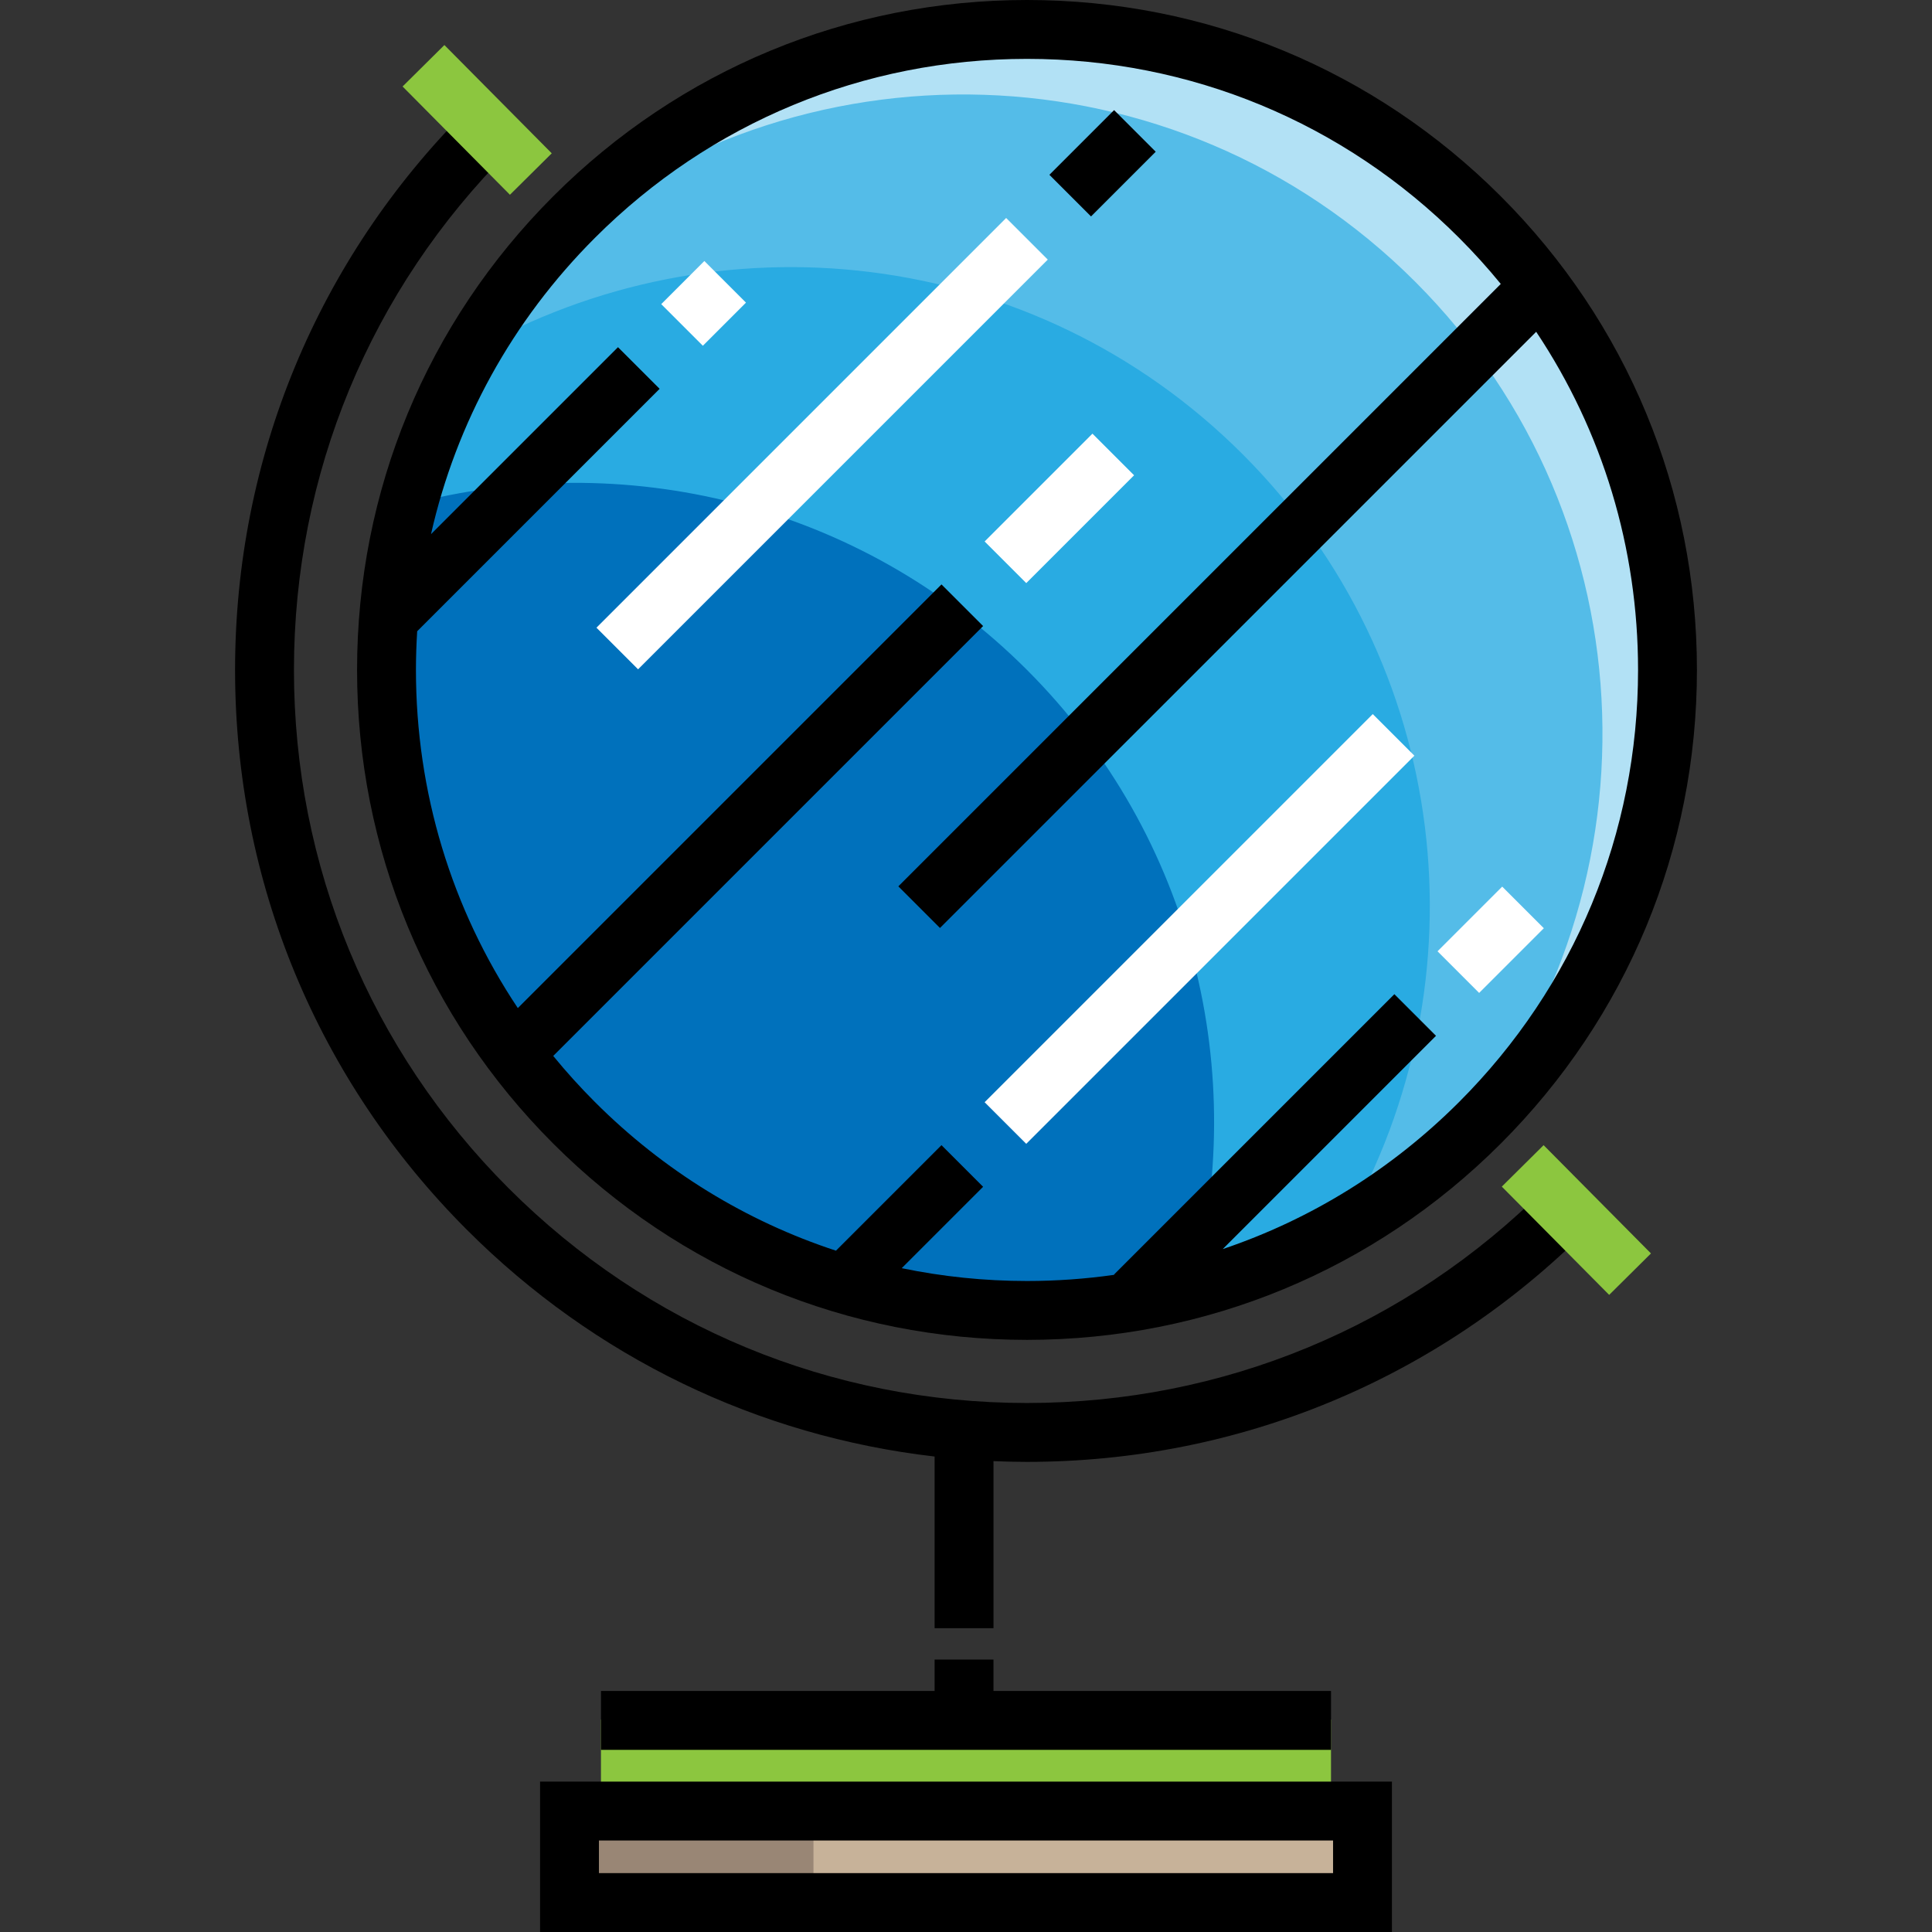 <?xml version="1.0" encoding="iso-8859-1"?>
<!-- Uploaded to: SVG Repo, www.svgrepo.com, Generator: SVG Repo Mixer Tools -->
<svg version="1.1" id="Layer_1" xmlns="http://www.w3.org/2000/svg" xmlns:xlink="http://www.w3.org/1999/xlink" 
	 viewBox="0 0 512 512" xml:space="preserve">
<rect x="0" y="0" width="512" height="512" fill="#333333" stroke="none"/>
<rect x="159.26" y="455.707" style="fill:#8CC63F;" width="193.471" height="24.248"/>
<rect x="150.918" y="479.954" style="fill:#C7B299;" width="210.155" height="24.248"/>
<rect x="150.918" y="479.954" style="fill:#998675;" width="64.657" height="24.248"/>
<path d="M368.877,512H143.122v-39.851h225.755L368.877,512L368.877,512z M158.725,496.398h194.55v-8.646h-194.55V496.398z"/>
<path d="M420.567,325.94l-11.033-11.032c-36.691,36.692-85.477,56.9-137.367,56.9c-51.892,0-100.677-20.207-137.368-56.9
	c-36.693-36.692-56.9-85.478-56.9-137.368s20.207-100.676,56.9-137.369l-11.033-11.032c-39.639,39.639-61.47,92.342-61.47,148.401
	s21.83,108.762,61.47,148.401c33.809,33.809,77.122,54.649,123.914,60.053v45.491h15.603v-44.269
	c2.952,0.122,5.912,0.197,8.885,0.197C328.224,387.41,380.927,365.58,420.567,325.94z"/>
<polygon points="263.281,448.125 263.281,439.804 247.679,439.804 247.679,448.125 159.265,448.125 159.265,463.728 
	352.735,463.728 352.735,448.125 "/>
<circle style="fill:#0071BC;" cx="272.16" cy="177.536" r="169.734"/>
<path style="fill:#29ABE2;" d="M152.143,57.516c-21.887,21.887-36.39,48.297-43.823,76.199
	c56.602-15.078,119.446-0.576,163.846,43.823s58.901,107.244,43.823,163.846c27.902-7.433,54.312-21.936,76.199-43.823
	c66.287-66.287,66.287-173.759,0-240.046C325.901-8.771,218.429-8.771,152.143,57.516z"/>
<path style="fill:#54BCE8;" d="M152.143,57.516c-10.896,10.896-19.819,22.981-27.133,35.736
	c64.845-37.182,148.919-28.258,204.309,27.133s64.315,139.464,27.133,204.309c12.755-7.313,24.84-16.237,35.736-27.133
	c66.287-66.287,66.287-173.759,0-240.046C325.901-8.771,218.429-8.771,152.143,57.516z"/>
<path style="fill:#B2E1F5;" d="M152.143,57.516c-2.895,2.895-5.498,5.961-8.14,9.006c66.682-57.857,167.648-55.253,231.04,8.14
	s65.996,164.359,8.14,231.04c3.045-2.641,6.112-5.246,9.006-8.14c66.287-66.287,66.287-173.759,0-240.046
	C325.901-8.771,218.429-8.771,152.143,57.516z"/>
<g>
	
		<rect x="178.652" y="72.289" transform="matrix(-0.707 -0.707 0.707 -0.707 261.462 269.046)" style="fill:#FFFFFF;" width="15.601" height="16.166"/>
	
		<rect x="210.056" y="40.749" transform="matrix(-0.707 -0.707 0.707 -0.707 288.797 354.69)" style="fill:#FFFFFF;" width="15.602" height="153.569"/>
</g>
<rect x="284.362" y="31.109" transform="matrix(-0.707 -0.707 0.707 -0.707 468.184 280.394)" width="15.602" height="24.248"/>
<g>
	
		<rect x="272.923" y="114.473" transform="matrix(-0.707 -0.707 0.707 -0.707 383.993 428.415)" style="fill:#FFFFFF;" width="15.602" height="40.413"/>
	
		<rect x="310.07" y="173.378" transform="matrix(-0.707 -0.707 0.707 -0.707 368.607 644.924)" style="fill:#FFFFFF;" width="15.602" height="145.487"/>
</g>
<path d="M397.705,52c-33.533-33.533-78.116-52-125.54-52c-47.422,0-92.006,18.467-125.539,52c-33.532,33.533-52,78.116-52,125.539
	s18.468,92.007,52,125.539c33.533,33.533,78.118,52,125.539,52c47.423,0,92.007-18.467,125.54-52
	c33.532-33.533,52-78.116,52-125.539S431.237,85.533,397.705,52z M386.672,292.046c-17.919,17.919-39.3,31.112-62.632,38.974
	l56.518-56.518l-11.033-11.032l-74.3,74.3l0.07,0.07c-7.596,1.08-15.321,1.637-23.13,1.637c-11.288,0-22.398-1.158-33.2-3.397
	l21.57-21.569l-11.031-11.033l-27.965,27.964c-23.818-7.809-45.641-21.157-63.88-39.395c-3.91-3.91-7.593-7.987-11.048-12.213
	L260.536,165.91l-11.033-11.032L137.228,267.153c-17.564-26.33-26.999-57.246-26.999-89.613c0-3.436,0.119-6.853,0.33-10.252
	l64.247-64.247l-11.033-11.032l-49.552,49.552c6.663-29.514,21.522-56.61,43.44-78.527c30.584-30.587,71.249-47.432,114.505-47.432
	s83.922,16.844,114.507,47.431c3.911,3.91,7.593,7.987,11.048,12.213L238.072,234.892l11.033,11.032L407.104,87.926
	c17.564,26.33,26.999,57.246,26.999,89.613C434.102,220.794,417.258,261.46,386.672,292.046z"/>
<rect x="387.227" y="236.856" transform="matrix(-0.707 -0.707 0.707 -0.707 498.301 704.362)" style="fill:#FFFFFF;" width="15.602" height="24.248"/>
<g>
	
		<rect x="106.284" y="23.93" transform="matrix(-0.704 -0.71 0.71 -0.704 192.975 143.923)" style="fill:#8CC63F;" width="40.415" height="15.603"/>
	
		<rect x="397.764" y="315.417" transform="matrix(-0.704 -0.71 0.71 -0.704 482.525 847.625)" style="fill:#8CC63F;" width="40.415" height="15.603"/>
</g>
</svg>